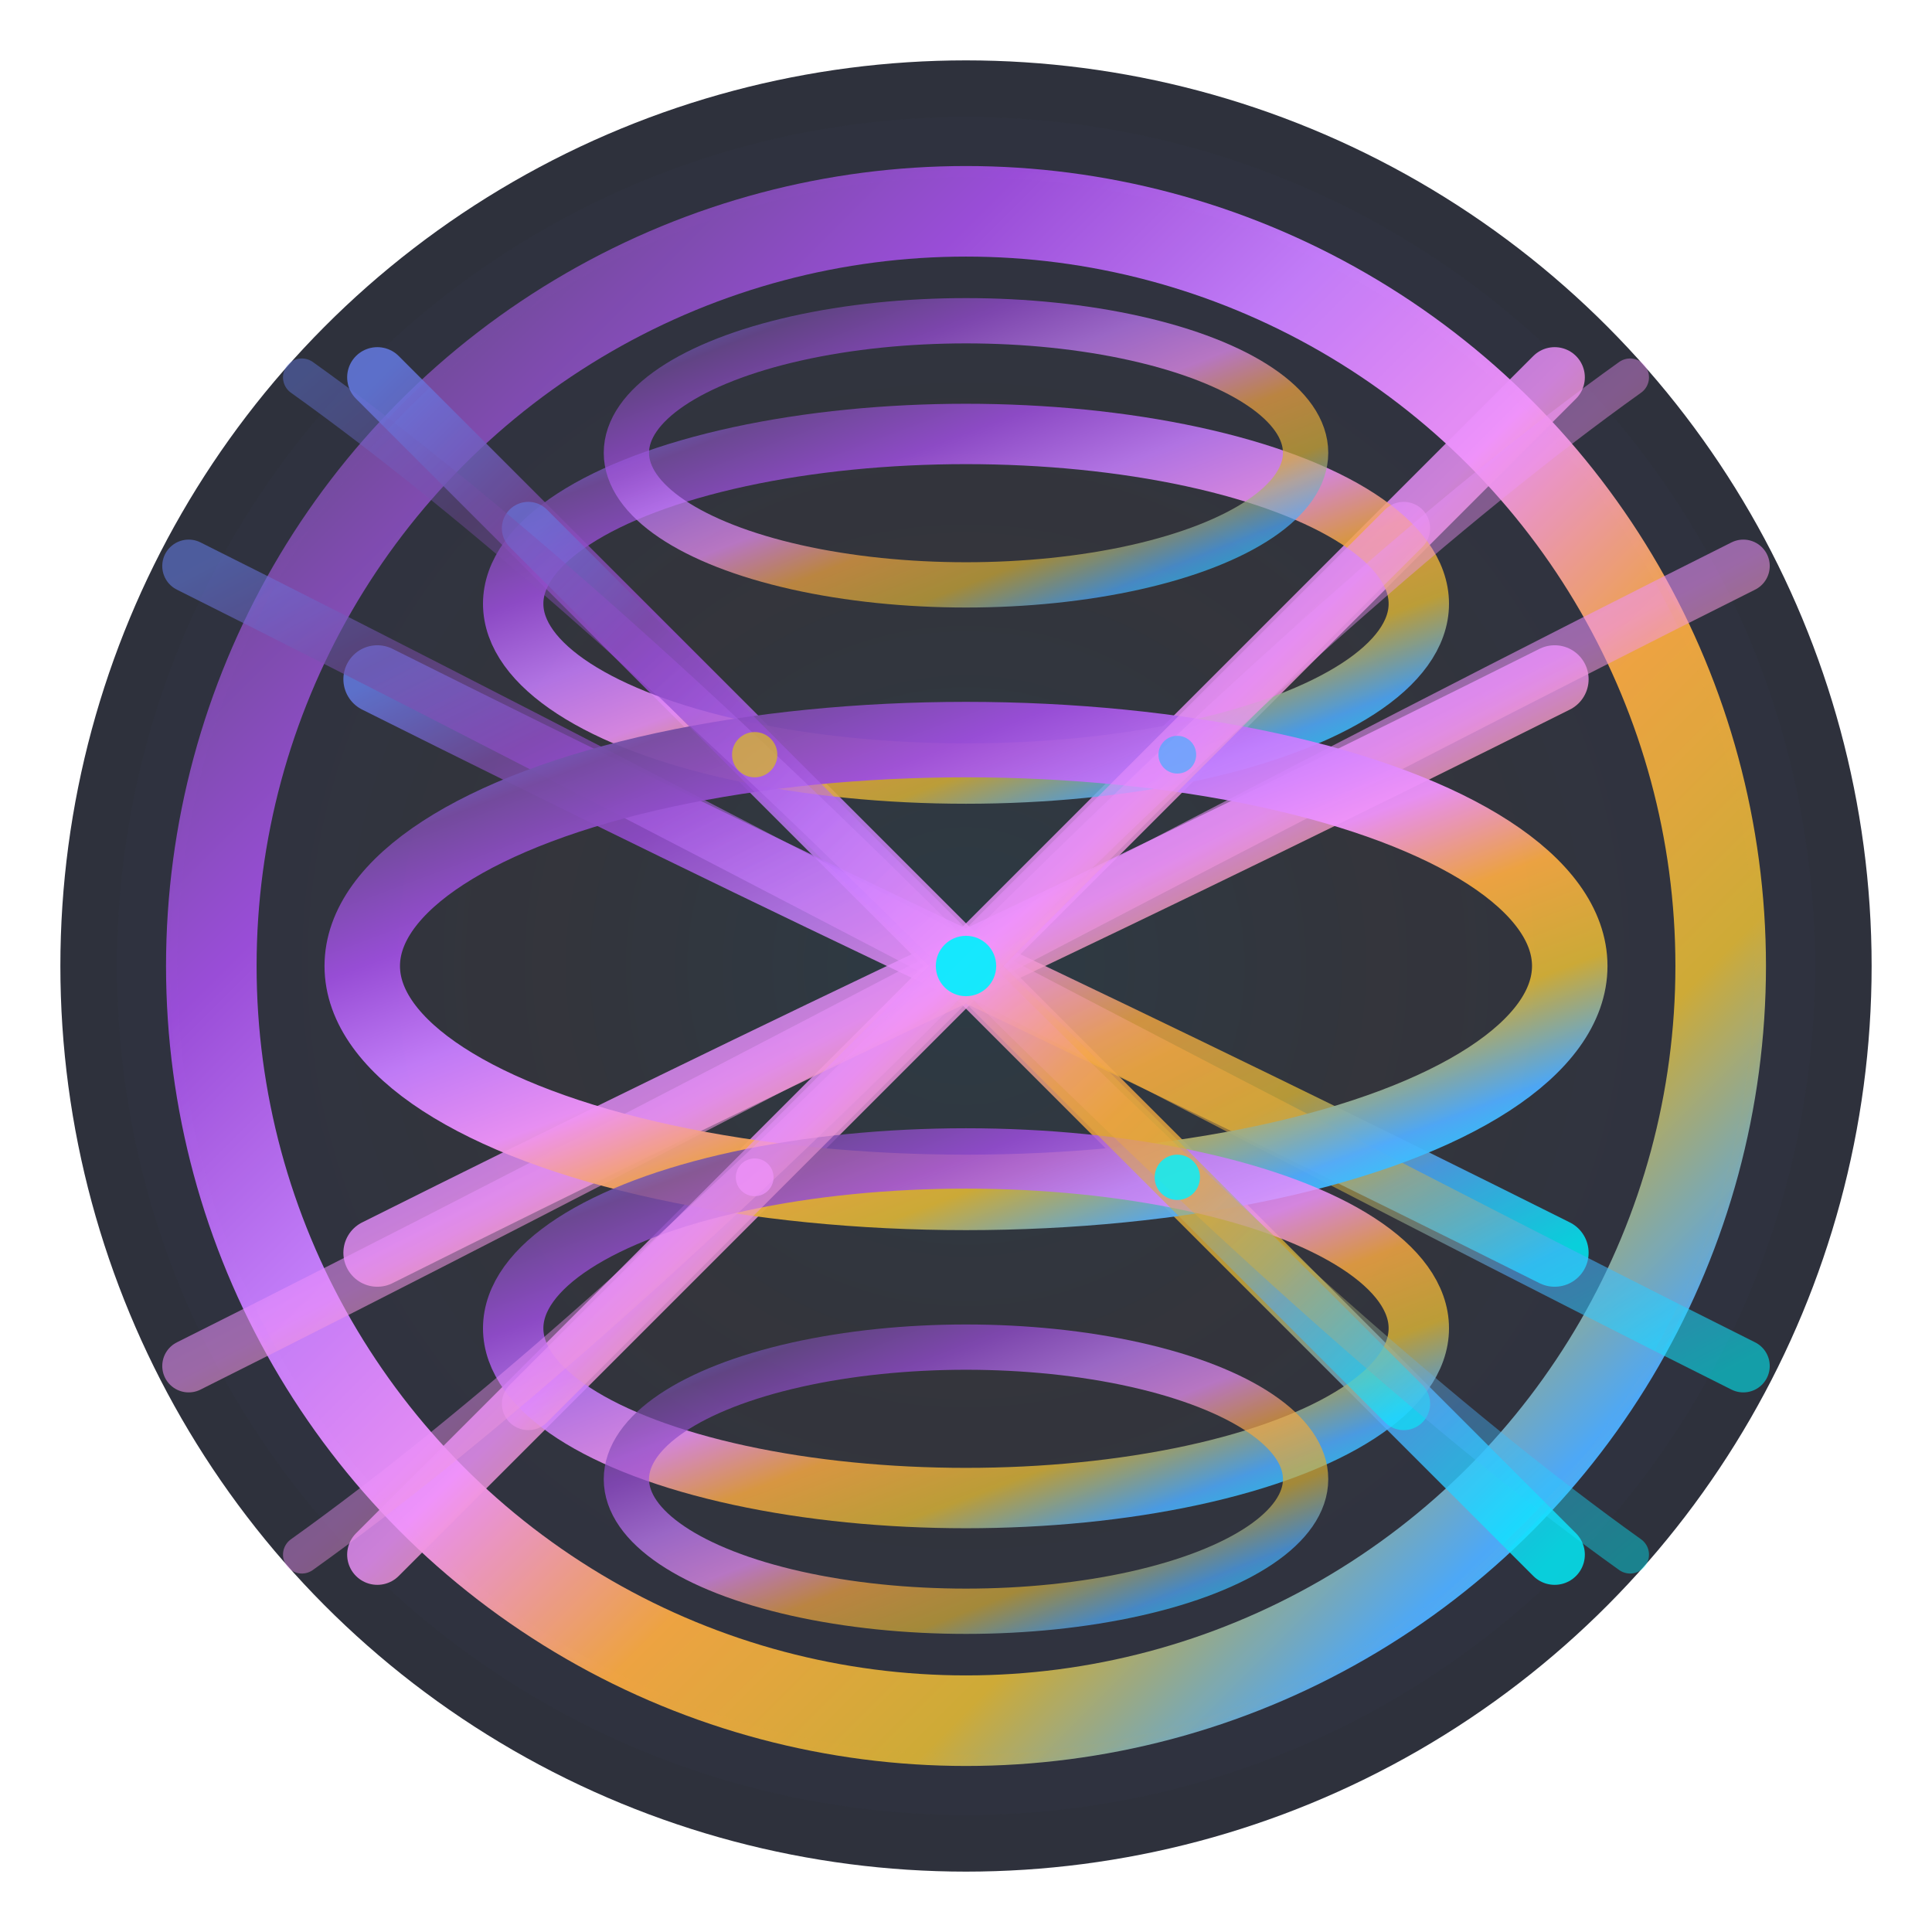 <svg xmlns="http://www.w3.org/2000/svg" viewBox="0 0 2048 2048" width="2048" height="2048" shape-rendering="geometricPrecision" text-rendering="geometricPrecision">
  <defs>
    <!-- Enhanced holographic gradient with more color stops for smoother transitions -->
    <linearGradient id="holographicGradient" x1="0%" y1="0%" x2="100%" y2="100%">
      <stop offset="0%" style="stop-color:#667eea;stop-opacity:1" />
      <stop offset="12%" style="stop-color:#764ba2;stop-opacity:1" />
      <stop offset="25%" style="stop-color:#9d4edd;stop-opacity:1" />
      <stop offset="38%" style="stop-color:#c77dff;stop-opacity:1" />
      <stop offset="50%" style="stop-color:#f093fb;stop-opacity:1" />
      <stop offset="62%" style="stop-color:#f5a742;stop-opacity:1" />
      <stop offset="75%" style="stop-color:#d4af37;stop-opacity:1" />
      <stop offset="87%" style="stop-color:#4facfe;stop-opacity:1" />
      <stop offset="100%" style="stop-color:#00f2fe;stop-opacity:1" />
    </linearGradient>
    
    <!-- Radial gradient for depth -->
    <radialGradient id="radialGlow" cx="50%" cy="50%" r="50%">
      <stop offset="0%" style="stop-color:#00f2fe;stop-opacity:0.3" />
      <stop offset="50%" style="stop-color:#d4af37;stop-opacity:0.2" />
      <stop offset="100%" style="stop-color:#667eea;stop-opacity:0.1" />
    </radialGradient>
    
    <!-- Enhanced cyan glow filter -->
    <filter id="cyanGlow" x="-100%" y="-100%" width="300%" height="300%">
      <feGaussianBlur stdDeviation="12" result="coloredBlur"/>
      <feMerge>
        <feMergeNode in="coloredBlur"/>
        <feMergeNode in="SourceGraphic"/>
      </feMerge>
    </filter>
    
    <!-- Enhanced gold glow filter -->
    <filter id="goldGlow" x="-100%" y="-100%" width="300%" height="300%">
      <feGaussianBlur stdDeviation="10" result="coloredBlur"/>
      <feMerge>
        <feMergeNode in="coloredBlur"/>
        <feMergeNode in="SourceGraphic"/>
      </feMerge>
    </filter>
    
    <!-- Enhanced combined glow for main elements -->
    <filter id="combinedGlow" x="-100%" y="-100%" width="300%" height="300%">
      <feGaussianBlur stdDeviation="16" result="coloredBlur"/>
      <feMerge>
        <feMergeNode in="coloredBlur"/>
        <feMergeNode in="SourceGraphic"/>
      </feMerge>
    </filter>
    
    <!-- Subtle outer glow for depth -->
    <filter id="outerGlow" x="-150%" y="-150%" width="400%" height="400%">
      <feGaussianBlur stdDeviation="24" result="coloredBlur"/>
      <feMerge>
        <feMergeNode in="coloredBlur"/>
        <feMergeNode in="SourceGraphic"/>
      </feMerge>
    </filter>
    
    <!-- Line glow filter -->
    <filter id="lineGlow" x="-50%" y="-50%" width="200%" height="200%">
      <feGaussianBlur stdDeviation="8" result="coloredBlur"/>
      <feMerge>
        <feMergeNode in="coloredBlur"/>
        <feMergeNode in="SourceGraphic"/>
      </feMerge>
    </filter>
  </defs>
  
  <!-- Subtle background circle for better visibility -->
  <circle cx="1024" cy="1024" r="960" fill="#0a0d1a" opacity="0.85"/>
  
  <!-- Outer glow/halo effect -->
  <ellipse cx="1024" cy="1024" rx="900" ry="900" fill="url(#radialGlow)" opacity="0.4" filter="url(#outerGlow)"/>
  
  <!-- Main outer circle with enhanced holographic gradient - FIXED QUALITY -->
  <circle cx="1024" cy="1024" r="800" fill="none" stroke="url(#holographicGradient)" stroke-width="96" stroke-linejoin="round" stroke-linecap="round" filter="url(#combinedGlow)" opacity="0.98" shape-rendering="geometricPrecision"/>
  
  <!-- Enhanced vertical meridian line (center) -->
  <path d="M 1024 224 L 1024 1824" 
        fill="none" stroke="url(#holographicGradient)" stroke-width="80" stroke-linecap="round" stroke-linejoin="round" opacity="0.95" filter="url(#lineGlow)" shape-rendering="geometricPrecision"/>
  
  <!-- Intersecting diagonal lines/rods (X pattern) through center -->
  <path d="M 400 400 L 1648 1648" 
        fill="none" stroke="url(#holographicGradient)" stroke-width="64" stroke-linecap="round" stroke-linejoin="round" opacity="0.9" filter="url(#lineGlow)" shape-rendering="geometricPrecision"/>
  
  <path d="M 1648 400 L 400 1648" 
        fill="none" stroke="url(#holographicGradient)" stroke-width="64" stroke-linecap="round" stroke-linejoin="round" opacity="0.9" filter="url(#lineGlow)" shape-rendering="geometricPrecision"/>
  
  <!-- Enhanced curved longitude lines (left side) -->
  <path d="M 400 720 Q 720 880 1024 1024 T 1648 1328" 
        fill="none" stroke="url(#holographicGradient)" stroke-width="72" stroke-linecap="round" stroke-linejoin="round" opacity="0.9" filter="url(#lineGlow)" shape-rendering="geometricPrecision"/>
  
  <path d="M 400 1328 Q 720 1168 1024 1024 T 1648 720" 
        fill="none" stroke="url(#holographicGradient)" stroke-width="72" stroke-linecap="round" stroke-linejoin="round" opacity="0.9" filter="url(#lineGlow)" shape-rendering="geometricPrecision"/>
  
  <!-- Additional longitude lines for more detail -->
  <path d="M 200 600 Q 500 750 1024 1024 T 1848 1448" 
        fill="none" stroke="url(#holographicGradient)" stroke-width="56" stroke-linecap="round" stroke-linejoin="round" opacity="0.75" filter="url(#lineGlow)" shape-rendering="geometricPrecision"/>
  
  <path d="M 200 1448 Q 500 1298 1024 1024 T 1848 600" 
        fill="none" stroke="url(#holographicGradient)" stroke-width="56" stroke-linecap="round" stroke-linejoin="round" opacity="0.75" filter="url(#lineGlow)" shape-rendering="geometricPrecision"/>
  
  <!-- Enhanced horizontal latitude curves (top) -->
  <ellipse cx="1024" cy="640" rx="480" ry="180" fill="none" stroke="url(#holographicGradient)" stroke-width="64" stroke-linejoin="round" stroke-linecap="round" opacity="0.85" shape-rendering="geometricPrecision"/>
  
  <!-- Enhanced horizontal latitude curves (middle/equator) - most prominent -->
  <ellipse cx="1024" cy="1024" rx="640" ry="240" fill="none" stroke="url(#holographicGradient)" stroke-width="80" stroke-linejoin="round" stroke-linecap="round" opacity="0.95" shape-rendering="geometricPrecision"/>
  
  <!-- Enhanced horizontal latitude curves (bottom) -->
  <ellipse cx="1024" cy="1408" rx="480" ry="180" fill="none" stroke="url(#holographicGradient)" stroke-width="64" stroke-linejoin="round" stroke-linecap="round" opacity="0.85" shape-rendering="geometricPrecision"/>
  
  <!-- Additional latitude curves for depth -->
  <ellipse cx="1024" cy="480" rx="360" ry="140" fill="none" stroke="url(#holographicGradient)" stroke-width="48" stroke-linejoin="round" stroke-linecap="round" opacity="0.7" shape-rendering="geometricPrecision"/>
  <ellipse cx="1024" cy="1568" rx="360" ry="140" fill="none" stroke="url(#holographicGradient)" stroke-width="48" stroke-linejoin="round" stroke-linecap="round" opacity="0.7" shape-rendering="geometricPrecision"/>
  
  <!-- Enhanced diagonal grid lines for detail -->
  <path d="M 560 560 Q 800 800 1024 1024 T 1488 1488" 
        fill="none" stroke="url(#holographicGradient)" stroke-width="56" stroke-linecap="round" stroke-linejoin="round" opacity="0.75" filter="url(#lineGlow)" shape-rendering="geometricPrecision"/>
  
  <path d="M 560 1488 Q 800 1248 1024 1024 T 1488 560" 
        fill="none" stroke="url(#holographicGradient)" stroke-width="56" stroke-linecap="round" stroke-linejoin="round" opacity="0.75" filter="url(#lineGlow)" shape-rendering="geometricPrecision"/>
  
  <!-- Additional diagonal lines for complexity -->
  <path d="M 320 400 Q 600 600 1024 1024 T 1728 1648" 
        fill="none" stroke="url(#holographicGradient)" stroke-width="40" stroke-linecap="round" stroke-linejoin="round" opacity="0.65" filter="url(#lineGlow)" shape-rendering="geometricPrecision"/>
  
  <path d="M 320 1648 Q 600 1448 1024 1024 T 1728 400" 
        fill="none" stroke="url(#holographicGradient)" stroke-width="40" stroke-linecap="round" stroke-linejoin="round" opacity="0.65" filter="url(#lineGlow)" shape-rendering="geometricPrecision"/>
  
  <!-- Enhanced accent highlights with cyan and gold -->
  <circle cx="1024" cy="1024" r="32" fill="#00f2fe" filter="url(#cyanGlow)" opacity="0.95" shape-rendering="geometricPrecision"/>
  <circle cx="800" cy="800" r="24" fill="#d4af37" filter="url(#goldGlow)" opacity="0.9" shape-rendering="geometricPrecision"/>
  <circle cx="1248" cy="1248" r="24" fill="#00f2fe" filter="url(#cyanGlow)" opacity="0.9" shape-rendering="geometricPrecision"/>
  <circle cx="800" cy="1248" r="20" fill="#f093fb" filter="url(#cyanGlow)" opacity="0.85" shape-rendering="geometricPrecision"/>
  <circle cx="1248" cy="800" r="20" fill="#4facfe" filter="url(#goldGlow)" opacity="0.85" shape-rendering="geometricPrecision"/>
  
  <!-- Subtle outer glow ring for depth -->
  <circle cx="1024" cy="1024" r="840" fill="none" stroke="url(#holographicGradient)" stroke-width="8" stroke-linejoin="round" stroke-linecap="round" opacity="0.3" filter="url(#outerGlow)" shape-rendering="geometricPrecision"/>
</svg>

